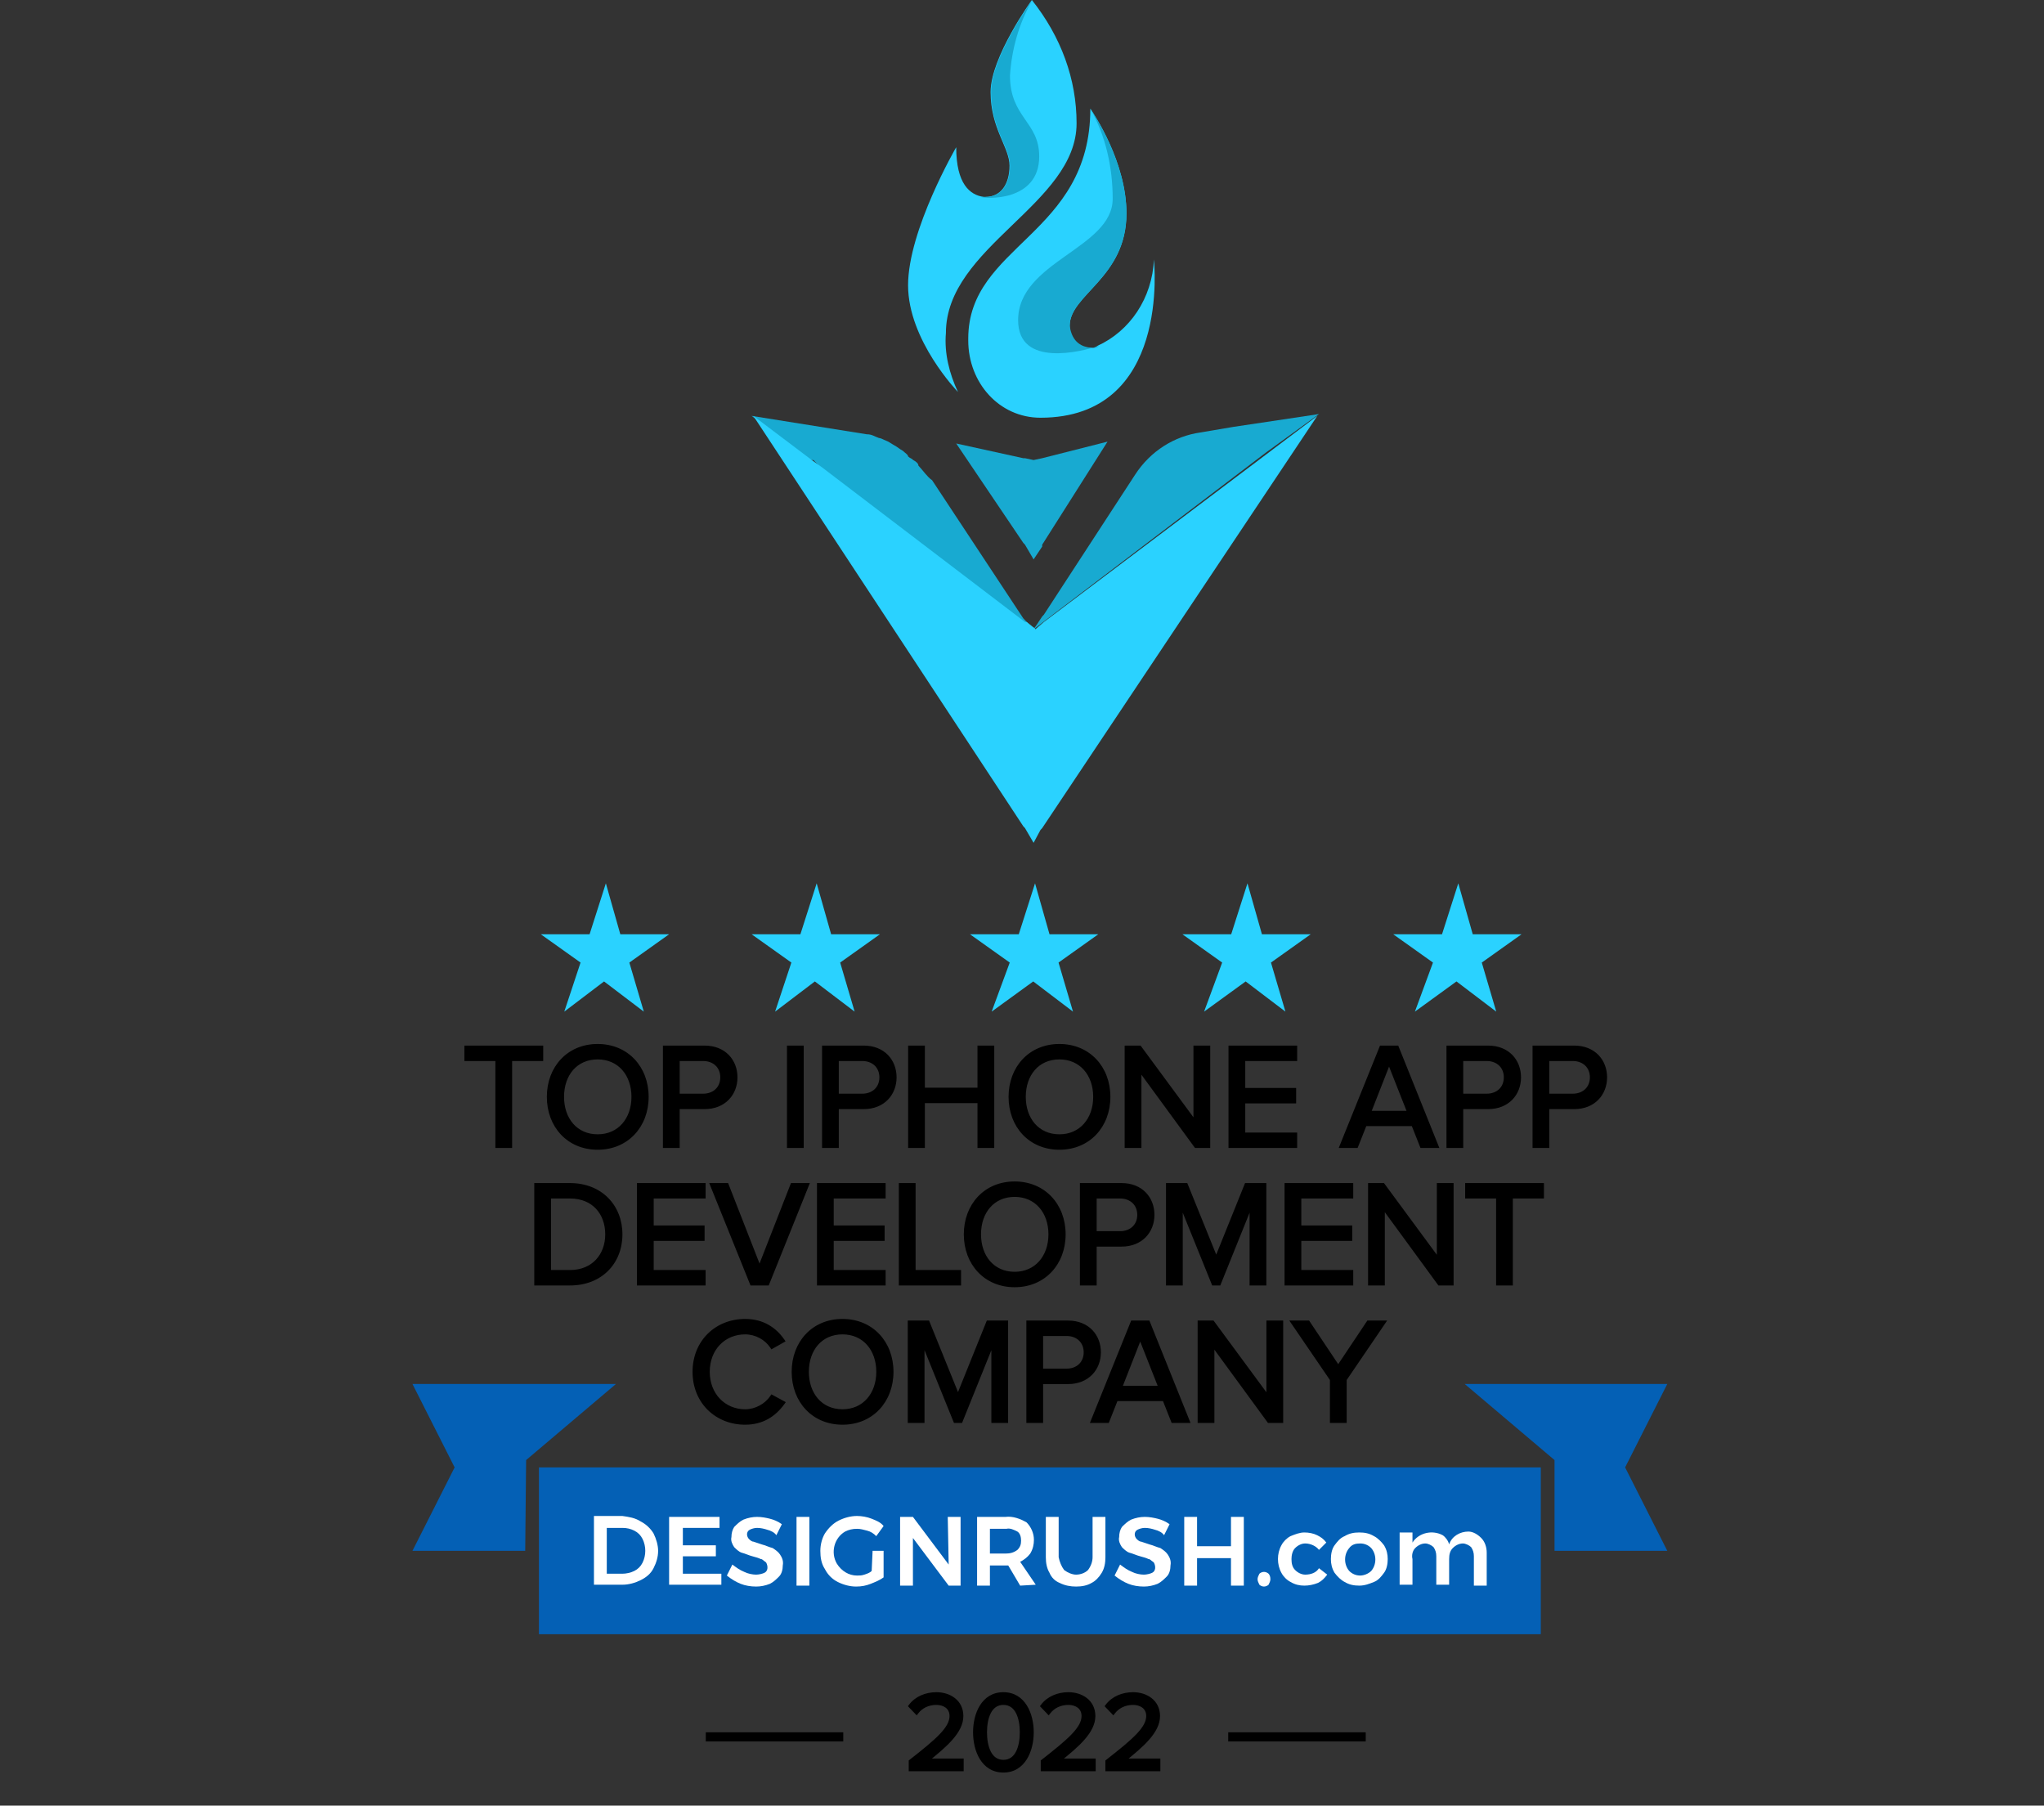 <svg width="223" height="197" viewBox="0 0 223 197" fill="none" xmlns="http://www.w3.org/2000/svg">
<rect x="0" y="0" width="223" height="197" fill="#333333" stroke="none"/>
<path d="M55.622 125V115.512H59.014V114.328H50.918V115.512H54.294V125H55.622ZM65.206 125.192C68.358 125.192 70.518 122.824 70.518 119.672C70.518 116.52 68.358 114.152 65.206 114.152C62.054 114.152 59.91 116.52 59.91 119.672C59.91 122.824 62.054 125.192 65.206 125.192ZM65.206 124.008C62.806 124.008 61.286 122.152 61.286 119.672C61.286 117.176 62.806 115.336 65.206 115.336C67.59 115.336 69.142 117.176 69.142 119.672C69.142 122.152 67.59 124.008 65.206 124.008ZM73.904 125V120.76H76.864C78.992 120.76 80.208 119.288 80.208 117.544C80.208 115.8 79.008 114.328 76.864 114.328H72.576V125H73.904ZM76.704 119.576H73.904V115.512H76.704C77.968 115.512 78.832 116.344 78.832 117.544C78.832 118.744 77.968 119.576 76.704 119.576ZM87.435 125V114.328H86.107V125H87.435ZM91.263 125V120.76H94.224C96.352 120.76 97.567 119.288 97.567 117.544C97.567 115.8 96.368 114.328 94.224 114.328H89.936V125H91.263ZM94.064 119.576H91.263V115.512H94.064C95.328 115.512 96.192 116.344 96.192 117.544C96.192 118.744 95.328 119.576 94.064 119.576ZM108.222 125V114.328H106.894V118.92H100.654V114.328H99.326V125H100.654V120.104H106.894V125H108.222ZM115.581 125.192C118.733 125.192 120.893 122.824 120.893 119.672C120.893 116.52 118.733 114.152 115.581 114.152C112.429 114.152 110.285 116.52 110.285 119.672C110.285 122.824 112.429 125.192 115.581 125.192ZM115.581 124.008C113.181 124.008 111.661 122.152 111.661 119.672C111.661 117.176 113.181 115.336 115.581 115.336C117.965 115.336 119.517 117.176 119.517 119.672C119.517 122.152 117.965 124.008 115.581 124.008ZM131.783 125V114.328H130.455V122.664L124.311 114.328H122.951V125H124.279V116.488L130.503 125H131.783ZM141.271 125V123.816H135.607V120.136H141.159V118.952H135.607V115.512H141.271V114.328H134.279V125H141.271ZM156.665 125L152.377 114.328H150.729L146.425 125H147.945L148.889 122.616H154.201L155.145 125H156.665ZM153.817 121.448H149.289L151.545 115.688L153.817 121.448ZM159.389 125V120.76H162.349C164.477 120.76 165.693 119.288 165.693 117.544C165.693 115.8 164.493 114.328 162.349 114.328H158.061V125H159.389ZM162.189 119.576H159.389V115.512H162.189C163.453 115.512 164.317 116.344 164.317 117.544C164.317 118.744 163.453 119.576 162.189 119.576ZM168.779 125V120.76H171.739C173.867 120.76 175.083 119.288 175.083 117.544C175.083 115.8 173.883 114.328 171.739 114.328H167.451V125H168.779ZM171.579 119.576H168.779V115.512H171.579C172.843 115.512 173.707 116.344 173.707 117.544C173.707 118.744 172.843 119.576 171.579 119.576ZM62.185 140C65.513 140 67.657 137.712 67.657 134.672C67.657 131.648 65.513 129.328 62.185 129.328H58.537V140H62.185ZM62.185 138.816H59.865V130.512H62.185C64.825 130.512 66.281 132.368 66.281 134.672C66.281 136.96 64.777 138.816 62.185 138.816ZM76.732 140V138.816H71.068V135.136H76.62V133.952H71.068V130.512H76.732V129.328H69.74V140H76.732ZM83.698 140L87.986 129.328H86.466L82.866 138.544L79.266 129.328H77.746L82.05 140H83.698ZM96.373 140V138.816H90.709V135.136H96.261V133.952H90.709V130.512H96.373V129.328H89.381V140H96.373ZM104.602 140V138.816H99.642V129.328H98.314V140H104.602ZM110.698 140.192C113.85 140.192 116.01 137.824 116.01 134.672C116.01 131.52 113.85 129.152 110.698 129.152C107.546 129.152 105.402 131.52 105.402 134.672C105.402 137.824 107.546 140.192 110.698 140.192ZM110.698 139.008C108.298 139.008 106.778 137.152 106.778 134.672C106.778 132.176 108.298 130.336 110.698 130.336C113.082 130.336 114.634 132.176 114.634 134.672C114.634 137.152 113.082 139.008 110.698 139.008ZM119.396 140V135.76H122.356C124.484 135.76 125.7 134.288 125.7 132.544C125.7 130.8 124.5 129.328 122.356 129.328H118.068V140H119.396ZM122.196 134.576H119.396V130.512H122.196C123.46 130.512 124.324 131.344 124.324 132.544C124.324 133.744 123.46 134.576 122.196 134.576ZM137.907 140V129.328H136.003L132.691 137.552L129.363 129.328H127.459V140H128.787V131.024L132.419 140H132.963L136.579 131.024V140H137.907ZM147.388 140V138.816H141.724V135.136H147.276V133.952H141.724V130.512H147.388V129.328H140.396V140H147.388ZM158.338 140V129.328H157.01V137.664L150.866 129.328H149.506V140H150.834V131.488L157.058 140H158.338ZM164.802 140V130.512H168.194V129.328H160.098V130.512H163.474V140H164.802ZM81.296 155.192C83.184 155.192 84.464 154.296 85.36 153.064L84.24 152.456C83.632 153.352 82.512 154.008 81.296 154.008C78.96 154.008 77.184 152.2 77.184 149.672C77.184 147.112 78.96 145.336 81.296 145.336C82.512 145.336 83.632 145.976 84.24 146.888L85.344 146.264C84.496 145.048 83.184 144.152 81.296 144.152C78.224 144.152 75.808 146.392 75.808 149.672C75.808 152.952 78.224 155.192 81.296 155.192ZM91.917 155.192C95.069 155.192 97.229 152.824 97.229 149.672C97.229 146.52 95.069 144.152 91.917 144.152C88.765 144.152 86.621 146.52 86.621 149.672C86.621 152.824 88.765 155.192 91.917 155.192ZM91.917 154.008C89.517 154.008 87.997 152.152 87.997 149.672C87.997 147.176 89.517 145.336 91.917 145.336C94.301 145.336 95.853 147.176 95.853 149.672C95.853 152.152 94.301 154.008 91.917 154.008ZM109.735 155V144.328H107.831L104.519 152.552L101.191 144.328H99.287V155H100.615V146.024L104.247 155H104.791L108.407 146.024V155H109.735ZM113.553 155V150.76H116.513C118.641 150.76 119.857 149.288 119.857 147.544C119.857 145.8 118.657 144.328 116.513 144.328H112.225V155H113.553ZM116.353 149.576H113.553V145.512H116.353C117.617 145.512 118.481 146.344 118.481 147.544C118.481 148.744 117.617 149.576 116.353 149.576ZM129.517 155L125.229 144.328H123.581L119.277 155H120.797L121.741 152.616H127.053L127.997 155H129.517ZM126.669 151.448H122.141L124.397 145.688L126.669 151.448ZM139.744 155V144.328H138.416V152.664L132.272 144.328H130.912V155H132.24V146.488L138.464 155H139.744ZM146.672 155V150.488L150.864 144.328H149.312L146 149.288L142.688 144.328H141.136L145.344 150.488V155H146.672Z" fill="black"/>
<path d="M55.622 125V125.25H55.872V125H55.622ZM55.622 115.512V115.262H55.372V115.512H55.622ZM59.014 115.512V115.762H59.264V115.512H59.014ZM59.014 114.328H59.264V114.078H59.014V114.328ZM50.918 114.328V114.078H50.668V114.328H50.918ZM50.918 115.512H50.668V115.762H50.918V115.512ZM54.294 115.512H54.544V115.262H54.294V115.512ZM54.294 125H54.044V125.25H54.294V125ZM55.872 125V115.512H55.372V125H55.872ZM55.622 115.762H59.014V115.262H55.622V115.762ZM59.264 115.512V114.328H58.764V115.512H59.264ZM59.014 114.078H50.918V114.578H59.014V114.078ZM50.668 114.328V115.512H51.168V114.328H50.668ZM50.918 115.762H54.294V115.262H50.918V115.762ZM54.044 115.512V125H54.544V115.512H54.044ZM54.294 125.25H55.622V124.75H54.294V125.25ZM65.206 125.442C68.508 125.442 70.768 122.949 70.768 119.672H70.268C70.268 122.699 68.207 124.942 65.206 124.942V125.442ZM70.768 119.672C70.768 116.395 68.508 113.902 65.206 113.902V114.402C68.207 114.402 70.268 116.645 70.268 119.672H70.768ZM65.206 113.902C61.902 113.902 59.66 116.396 59.66 119.672H60.16C60.16 116.644 62.205 114.402 65.206 114.402V113.902ZM59.66 119.672C59.66 122.948 61.902 125.442 65.206 125.442V124.942C62.205 124.942 60.16 122.7 60.16 119.672H59.66ZM65.206 123.758C64.075 123.758 63.164 123.323 62.534 122.605C61.9 121.884 61.536 120.862 61.536 119.672H61.036C61.036 120.962 61.431 122.108 62.158 122.935C62.887 123.765 63.937 124.258 65.206 124.258V123.758ZM61.536 119.672C61.536 118.474 61.9 117.452 62.533 116.733C63.164 116.018 64.074 115.586 65.206 115.586V115.086C63.937 115.086 62.888 115.574 62.158 116.403C61.431 117.228 61.036 118.374 61.036 119.672H61.536ZM65.206 115.586C66.329 115.586 67.244 116.018 67.881 116.734C68.52 117.453 68.892 118.475 68.892 119.672H69.392C69.392 118.373 68.987 117.227 68.255 116.402C67.519 115.574 66.466 115.086 65.206 115.086V115.586ZM68.892 119.672C68.892 120.861 68.52 121.883 67.881 122.604C67.244 123.323 66.329 123.758 65.206 123.758V124.258C66.467 124.258 67.52 123.765 68.255 122.936C68.987 122.109 69.392 120.963 69.392 119.672H68.892ZM73.904 125V125.25H74.154V125H73.904ZM73.904 120.76V120.51H73.654V120.76H73.904ZM72.576 114.328V114.078H72.326V114.328H72.576ZM72.576 125H72.326V125.25H72.576V125ZM73.904 119.576H73.654V119.826H73.904V119.576ZM73.904 115.512V115.262H73.654V115.512H73.904ZM74.154 125V120.76H73.654V125H74.154ZM73.904 121.01H76.864V120.51H73.904V121.01ZM76.864 121.01C77.989 121.01 78.891 120.62 79.513 119.98C80.133 119.343 80.458 118.474 80.458 117.544H79.958C79.958 118.358 79.675 119.097 79.155 119.632C78.637 120.164 77.868 120.51 76.864 120.51V121.01ZM80.458 117.544C80.458 116.615 80.138 115.746 79.52 115.108C78.9 114.468 77.996 114.078 76.864 114.078V114.578C77.876 114.578 78.645 114.924 79.161 115.456C79.678 115.99 79.958 116.729 79.958 117.544H80.458ZM76.864 114.078H72.576V114.578H76.864V114.078ZM72.326 114.328V125H72.826V114.328H72.326ZM72.576 125.25H73.904V124.75H72.576V125.25ZM76.704 119.326H73.904V119.826H76.704V119.326ZM74.154 119.576V115.512H73.654V119.576H74.154ZM73.904 115.762H76.704V115.262H73.904V115.762ZM76.704 115.762C77.281 115.762 77.748 115.951 78.069 116.259C78.39 116.566 78.582 117.006 78.582 117.544H79.082C79.082 116.882 78.842 116.306 78.415 115.897C77.988 115.489 77.392 115.262 76.704 115.262V115.762ZM78.582 117.544C78.582 118.082 78.39 118.522 78.069 118.829C77.748 119.137 77.281 119.326 76.704 119.326V119.826C77.392 119.826 77.988 119.599 78.415 119.191C78.842 118.782 79.082 118.206 79.082 117.544H78.582ZM87.435 125V125.25H87.685V125H87.435ZM87.435 114.328H87.685V114.078H87.435V114.328ZM86.107 114.328V114.078H85.857V114.328H86.107ZM86.107 125H85.857V125.25H86.107V125ZM87.685 125V114.328H87.185V125H87.685ZM87.435 114.078H86.107V114.578H87.435V114.078ZM85.857 114.328V125H86.357V114.328H85.857ZM86.107 125.25H87.435V124.75H86.107V125.25ZM91.263 125V125.25H91.513V125H91.263ZM91.263 120.76V120.51H91.013V120.76H91.263ZM89.936 114.328V114.078H89.686V114.328H89.936ZM89.936 125H89.686V125.25H89.936V125ZM91.263 119.576H91.013V119.826H91.263V119.576ZM91.263 115.512V115.262H91.013V115.512H91.263ZM91.513 125V120.76H91.013V125H91.513ZM91.263 121.01H94.224V120.51H91.263V121.01ZM94.224 121.01C95.348 121.01 96.251 120.62 96.873 119.98C97.493 119.343 97.817 118.474 97.817 117.544H97.317C97.317 118.358 97.034 119.097 96.514 119.632C95.996 120.164 95.227 120.51 94.224 120.51V121.01ZM97.817 117.544C97.817 116.615 97.497 115.746 96.879 115.108C96.259 114.468 95.356 114.078 94.224 114.078V114.578C95.236 114.578 96.004 114.924 96.52 115.456C97.038 115.99 97.317 116.729 97.317 117.544H97.817ZM94.224 114.078H89.936V114.578H94.224V114.078ZM89.686 114.328V125H90.186V114.328H89.686ZM89.936 125.25H91.263V124.75H89.936V125.25ZM94.064 119.326H91.263V119.826H94.064V119.326ZM91.513 119.576V115.512H91.013V119.576H91.513ZM91.263 115.762H94.064V115.262H91.263V115.762ZM94.064 115.762C94.64 115.762 95.107 115.951 95.429 116.259C95.749 116.566 95.942 117.006 95.942 117.544H96.442C96.442 116.882 96.202 116.306 95.774 115.897C95.348 115.489 94.751 115.262 94.064 115.262V115.762ZM95.942 117.544C95.942 118.082 95.749 118.522 95.429 118.829C95.107 119.137 94.64 119.326 94.064 119.326V119.826C94.751 119.826 95.348 119.599 95.774 119.191C96.202 118.782 96.442 118.206 96.442 117.544H95.942ZM108.222 125V125.25H108.472V125H108.222ZM108.222 114.328H108.472V114.078H108.222V114.328ZM106.894 114.328V114.078H106.644V114.328H106.894ZM106.894 118.92V119.17H107.144V118.92H106.894ZM100.654 118.92H100.404V119.17H100.654V118.92ZM100.654 114.328H100.904V114.078H100.654V114.328ZM99.326 114.328V114.078H99.076V114.328H99.326ZM99.326 125H99.076V125.25H99.326V125ZM100.654 125V125.25H100.904V125H100.654ZM100.654 120.104V119.854H100.404V120.104H100.654ZM106.894 120.104H107.144V119.854H106.894V120.104ZM106.894 125H106.644V125.25H106.894V125ZM108.472 125V114.328H107.972V125H108.472ZM108.222 114.078H106.894V114.578H108.222V114.078ZM106.644 114.328V118.92H107.144V114.328H106.644ZM106.894 118.67H100.654V119.17H106.894V118.67ZM100.904 118.92V114.328H100.404V118.92H100.904ZM100.654 114.078H99.326V114.578H100.654V114.078ZM99.076 114.328V125H99.576V114.328H99.076ZM99.326 125.25H100.654V124.75H99.326V125.25ZM100.904 125V120.104H100.404V125H100.904ZM100.654 120.354H106.894V119.854H100.654V120.354ZM106.644 120.104V125H107.144V120.104H106.644ZM106.894 125.25H108.222V124.75H106.894V125.25ZM115.581 125.442C118.883 125.442 121.143 122.949 121.143 119.672H120.643C120.643 122.699 118.582 124.942 115.581 124.942V125.442ZM121.143 119.672C121.143 116.395 118.883 113.902 115.581 113.902V114.402C118.582 114.402 120.643 116.645 120.643 119.672H121.143ZM115.581 113.902C112.277 113.902 110.035 116.396 110.035 119.672H110.535C110.535 116.644 112.58 114.402 115.581 114.402V113.902ZM110.035 119.672C110.035 122.948 112.277 125.442 115.581 125.442V124.942C112.58 124.942 110.535 122.7 110.535 119.672H110.035ZM115.581 123.758C114.45 123.758 113.539 123.323 112.909 122.605C112.275 121.884 111.911 120.862 111.911 119.672H111.411C111.411 120.962 111.806 122.108 112.533 122.935C113.262 123.765 114.312 124.258 115.581 124.258V123.758ZM111.911 119.672C111.911 118.474 112.275 117.452 112.908 116.733C113.539 116.018 114.449 115.586 115.581 115.586V115.086C114.312 115.086 113.263 115.574 112.533 116.403C111.806 117.228 111.411 118.374 111.411 119.672H111.911ZM115.581 115.586C116.704 115.586 117.619 116.018 118.256 116.734C118.895 117.453 119.267 118.475 119.267 119.672H119.767C119.767 118.373 119.363 117.227 118.63 116.402C117.894 115.574 116.841 115.086 115.581 115.086V115.586ZM119.267 119.672C119.267 120.861 118.895 121.883 118.256 122.604C117.619 123.323 116.703 123.758 115.581 123.758V124.258C116.842 124.258 117.895 123.765 118.63 122.936C119.362 122.109 119.767 120.963 119.767 119.672H119.267ZM131.783 125V125.25H132.033V125H131.783ZM131.783 114.328H132.033V114.078H131.783V114.328ZM130.455 114.328V114.078H130.205V114.328H130.455ZM130.455 122.664L130.254 122.812L130.705 123.425V122.664H130.455ZM124.311 114.328L124.512 114.18L124.437 114.078H124.311V114.328ZM122.951 114.328V114.078H122.701V114.328H122.951ZM122.951 125H122.701V125.25H122.951V125ZM124.279 125V125.25H124.529V125H124.279ZM124.279 116.488L124.481 116.34L124.029 115.723V116.488H124.279ZM130.503 125L130.301 125.148L130.376 125.25H130.503V125ZM132.033 125V114.328H131.533V125H132.033ZM131.783 114.078H130.455V114.578H131.783V114.078ZM130.205 114.328V122.664H130.705V114.328H130.205ZM130.656 122.516L124.512 114.18L124.11 114.476L130.254 122.812L130.656 122.516ZM124.311 114.078H122.951V114.578H124.311V114.078ZM122.701 114.328V125H123.201V114.328H122.701ZM122.951 125.25H124.279V124.75H122.951V125.25ZM124.529 125V116.488H124.029V125H124.529ZM124.077 116.636L130.301 125.148L130.705 124.852L124.481 116.34L124.077 116.636ZM130.503 125.25H131.783V124.75H130.503V125.25ZM141.271 125V125.25H141.521V125H141.271ZM141.271 123.816H141.521V123.566H141.271V123.816ZM135.607 123.816H135.357V124.066H135.607V123.816ZM135.607 120.136V119.886H135.357V120.136H135.607ZM141.159 120.136V120.386H141.409V120.136H141.159ZM141.159 118.952H141.409V118.702H141.159V118.952ZM135.607 118.952H135.357V119.202H135.607V118.952ZM135.607 115.512V115.262H135.357V115.512H135.607ZM141.271 115.512V115.762H141.521V115.512H141.271ZM141.271 114.328H141.521V114.078H141.271V114.328ZM134.279 114.328V114.078H134.029V114.328H134.279ZM134.279 125H134.029V125.25H134.279V125ZM141.521 125V123.816H141.021V125H141.521ZM141.271 123.566H135.607V124.066H141.271V123.566ZM135.857 123.816V120.136H135.357V123.816H135.857ZM135.607 120.386H141.159V119.886H135.607V120.386ZM141.409 120.136V118.952H140.909V120.136H141.409ZM141.159 118.702H135.607V119.202H141.159V118.702ZM135.857 118.952V115.512H135.357V118.952H135.857ZM135.607 115.762H141.271V115.262H135.607V115.762ZM141.521 115.512V114.328H141.021V115.512H141.521ZM141.271 114.078H134.279V114.578H141.271V114.078ZM134.029 114.328V125H134.529V114.328H134.029ZM134.279 125.25H141.271V124.75H134.279V125.25ZM156.665 125V125.25H157.035L156.897 124.907L156.665 125ZM152.377 114.328L152.609 114.235L152.546 114.078H152.377V114.328ZM150.729 114.328V114.078H150.561L150.497 114.234L150.729 114.328ZM146.425 125L146.193 124.906L146.055 125.25H146.425V125ZM147.945 125V125.25H148.115L148.178 125.092L147.945 125ZM148.889 122.616V122.366H148.719L148.657 122.524L148.889 122.616ZM154.201 122.616L154.434 122.524L154.371 122.366H154.201V122.616ZM155.145 125L154.913 125.092L154.975 125.25H155.145V125ZM153.817 121.448V121.698H154.185L154.05 121.356L153.817 121.448ZM149.289 121.448L149.056 121.357L148.923 121.698H149.289V121.448ZM151.545 115.688L151.778 115.596L151.544 115.005L151.312 115.597L151.545 115.688ZM156.897 124.907L152.609 114.235L152.145 114.421L156.433 125.093L156.897 124.907ZM152.377 114.078H150.729V114.578H152.377V114.078ZM150.497 114.234L146.193 124.906L146.657 125.094L150.961 114.422L150.497 114.234ZM146.425 125.25H147.945V124.75H146.425V125.25ZM148.178 125.092L149.122 122.708L148.657 122.524L147.713 124.908L148.178 125.092ZM148.889 122.866H154.201V122.366H148.889V122.866ZM153.969 122.708L154.913 125.092L155.378 124.908L154.434 122.524L153.969 122.708ZM155.145 125.25H156.665V124.75H155.145V125.25ZM153.817 121.198H149.289V121.698H153.817V121.198ZM149.522 121.539L151.778 115.779L151.312 115.597L149.056 121.357L149.522 121.539ZM151.313 115.78L153.585 121.54L154.05 121.356L151.778 115.596L151.313 115.78ZM159.389 125V125.25H159.639V125H159.389ZM159.389 120.76V120.51H159.139V120.76H159.389ZM158.061 114.328V114.078H157.811V114.328H158.061ZM158.061 125H157.811V125.25H158.061V125ZM159.389 119.576H159.139V119.826H159.389V119.576ZM159.389 115.512V115.262H159.139V115.512H159.389ZM159.639 125V120.76H159.139V125H159.639ZM159.389 121.01H162.349V120.51H159.389V121.01ZM162.349 121.01C163.473 121.01 164.376 120.62 164.998 119.98C165.618 119.343 165.943 118.474 165.943 117.544H165.443C165.443 118.358 165.159 119.097 164.639 119.632C164.121 120.164 163.352 120.51 162.349 120.51V121.01ZM165.943 117.544C165.943 116.615 165.622 115.746 165.004 115.108C164.384 114.468 163.48 114.078 162.349 114.078V114.578C163.361 114.578 164.129 114.924 164.645 115.456C165.163 115.99 165.443 116.729 165.443 117.544H165.943ZM162.349 114.078H158.061V114.578H162.349V114.078ZM157.811 114.328V125H158.311V114.328H157.811ZM158.061 125.25H159.389V124.75H158.061V125.25ZM162.189 119.326H159.389V119.826H162.189V119.326ZM159.639 119.576V115.512H159.139V119.576H159.639ZM159.389 115.762H162.189V115.262H159.389V115.762ZM162.189 115.762C162.765 115.762 163.232 115.951 163.554 116.259C163.874 116.566 164.067 117.006 164.067 117.544H164.567C164.567 116.882 164.327 116.306 163.899 115.897C163.473 115.489 162.876 115.262 162.189 115.262V115.762ZM164.067 117.544C164.067 118.082 163.874 118.522 163.554 118.829C163.232 119.137 162.765 119.326 162.189 119.326V119.826C162.876 119.826 163.473 119.599 163.899 119.191C164.327 118.782 164.567 118.206 164.567 117.544H164.067ZM168.779 125V125.25H169.029V125H168.779ZM168.779 120.76V120.51H168.529V120.76H168.779ZM167.451 114.328V114.078H167.201V114.328H167.451ZM167.451 125H167.201V125.25H167.451V125ZM168.779 119.576H168.529V119.826H168.779V119.576ZM168.779 115.512V115.262H168.529V115.512H168.779ZM169.029 125V120.76H168.529V125H169.029ZM168.779 121.01H171.739V120.51H168.779V121.01ZM171.739 121.01C172.864 121.01 173.767 120.62 174.388 119.98C175.008 119.343 175.333 118.474 175.333 117.544H174.833C174.833 118.358 174.55 119.097 174.03 119.632C173.512 120.164 172.743 120.51 171.739 120.51V121.01ZM175.333 117.544C175.333 116.615 175.013 115.746 174.395 115.108C173.774 114.468 172.871 114.078 171.739 114.078V114.578C172.751 114.578 173.52 114.924 174.036 115.456C174.553 115.99 174.833 116.729 174.833 117.544H175.333ZM171.739 114.078H167.451V114.578H171.739V114.078ZM167.201 114.328V125H167.701V114.328H167.201ZM167.451 125.25H168.779V124.75H167.451V125.25ZM171.579 119.326H168.779V119.826H171.579V119.326ZM169.029 119.576V115.512H168.529V119.576H169.029ZM168.779 115.762H171.579V115.262H168.779V115.762ZM171.579 115.762C172.156 115.762 172.623 115.951 172.944 116.259C173.265 116.566 173.457 117.006 173.457 117.544H173.957C173.957 116.882 173.717 116.306 173.29 115.897C172.863 115.489 172.267 115.262 171.579 115.262V115.762ZM173.457 117.544C173.457 118.082 173.265 118.522 172.944 118.829C172.623 119.137 172.156 119.326 171.579 119.326V119.826C172.267 119.826 172.863 119.599 173.29 119.191C173.717 118.782 173.957 118.206 173.957 117.544H173.457ZM58.537 129.328V129.078H58.287V129.328H58.537ZM58.537 140H58.287V140.25H58.537V140ZM59.865 138.816H59.615V139.066H59.865V138.816ZM59.865 130.512V130.262H59.615V130.512H59.865ZM62.185 140.25C63.908 140.25 65.342 139.657 66.346 138.653C67.349 137.65 67.907 136.252 67.907 134.672H67.407C67.407 136.132 66.893 137.398 65.992 138.299C65.092 139.199 63.79 139.75 62.185 139.75V140.25ZM67.907 134.672C67.907 133.1 67.349 131.699 66.346 130.69C65.343 129.68 63.909 129.078 62.185 129.078V129.578C63.789 129.578 65.091 130.136 65.992 131.042C66.893 131.949 67.407 133.22 67.407 134.672H67.907ZM62.185 129.078H58.537V129.578H62.185V129.078ZM58.287 129.328V140H58.787V129.328H58.287ZM58.537 140.25H62.185V139.75H58.537V140.25ZM62.185 138.566H59.865V139.066H62.185V138.566ZM60.115 138.816V130.512H59.615V138.816H60.115ZM59.865 130.762H62.185V130.262H59.865V130.762ZM62.185 130.762C63.443 130.762 64.398 131.202 65.039 131.898C65.684 132.596 66.031 133.572 66.031 134.672H66.531C66.531 133.468 66.15 132.364 65.407 131.558C64.66 130.75 63.567 130.262 62.185 130.262V130.762ZM66.031 134.672C66.031 135.762 65.673 136.734 65.022 137.431C64.374 138.126 63.418 138.566 62.185 138.566V139.066C63.544 139.066 64.636 138.578 65.388 137.773C66.137 136.97 66.531 135.87 66.531 134.672H66.031ZM76.732 140V140.25H76.982V140H76.732ZM76.732 138.816H76.982V138.566H76.732V138.816ZM71.068 138.816H70.818V139.066H71.068V138.816ZM71.068 135.136V134.886H70.818V135.136H71.068ZM76.62 135.136V135.386H76.87V135.136H76.62ZM76.62 133.952H76.87V133.702H76.62V133.952ZM71.068 133.952H70.818V134.202H71.068V133.952ZM71.068 130.512V130.262H70.818V130.512H71.068ZM76.732 130.512V130.762H76.982V130.512H76.732ZM76.732 129.328H76.982V129.078H76.732V129.328ZM69.74 129.328V129.078H69.49V129.328H69.74ZM69.74 140H69.49V140.25H69.74V140ZM76.982 140V138.816H76.482V140H76.982ZM76.732 138.566H71.068V139.066H76.732V138.566ZM71.318 138.816V135.136H70.818V138.816H71.318ZM71.068 135.386H76.62V134.886H71.068V135.386ZM76.87 135.136V133.952H76.37V135.136H76.87ZM76.62 133.702H71.068V134.202H76.62V133.702ZM71.318 133.952V130.512H70.818V133.952H71.318ZM71.068 130.762H76.732V130.262H71.068V130.762ZM76.982 130.512V129.328H76.482V130.512H76.982ZM76.732 129.078H69.74V129.578H76.732V129.078ZM69.49 129.328V140H69.99V129.328H69.49ZM69.74 140.25H76.732V139.75H69.74V140.25ZM83.698 140V140.25H83.867L83.93 140.093L83.698 140ZM87.986 129.328L88.218 129.421L88.355 129.078H87.986V129.328ZM86.466 129.328V129.078H86.295L86.233 129.237L86.466 129.328ZM82.866 138.544L82.633 138.635L82.866 139.231L83.098 138.635L82.866 138.544ZM79.266 129.328L79.498 129.237L79.436 129.078H79.266V129.328ZM77.746 129.328V129.078H77.375L77.514 129.422L77.746 129.328ZM82.05 140L81.818 140.094L81.881 140.25H82.05V140ZM83.93 140.093L88.218 129.421L87.754 129.235L83.466 139.907L83.93 140.093ZM87.986 129.078H86.466V129.578H87.986V129.078ZM86.233 129.237L82.633 138.453L83.098 138.635L86.698 129.419L86.233 129.237ZM83.098 138.453L79.498 129.237L79.033 129.419L82.633 138.635L83.098 138.453ZM79.266 129.078H77.746V129.578H79.266V129.078ZM77.514 129.422L81.818 140.094L82.281 139.906L77.977 129.234L77.514 129.422ZM82.05 140.25H83.698V139.75H82.05V140.25ZM96.373 140V140.25H96.623V140H96.373ZM96.373 138.816H96.623V138.566H96.373V138.816ZM90.709 138.816H90.459V139.066H90.709V138.816ZM90.709 135.136V134.886H90.459V135.136H90.709ZM96.261 135.136V135.386H96.511V135.136H96.261ZM96.261 133.952H96.511V133.702H96.261V133.952ZM90.709 133.952H90.459V134.202H90.709V133.952ZM90.709 130.512V130.262H90.459V130.512H90.709ZM96.373 130.512V130.762H96.623V130.512H96.373ZM96.373 129.328H96.623V129.078H96.373V129.328ZM89.381 129.328V129.078H89.131V129.328H89.381ZM89.381 140H89.131V140.25H89.381V140ZM96.623 140V138.816H96.123V140H96.623ZM96.373 138.566H90.709V139.066H96.373V138.566ZM90.959 138.816V135.136H90.459V138.816H90.959ZM90.709 135.386H96.261V134.886H90.709V135.386ZM96.511 135.136V133.952H96.011V135.136H96.511ZM96.261 133.702H90.709V134.202H96.261V133.702ZM90.959 133.952V130.512H90.459V133.952H90.959ZM90.709 130.762H96.373V130.262H90.709V130.762ZM96.623 130.512V129.328H96.123V130.512H96.623ZM96.373 129.078H89.381V129.578H96.373V129.078ZM89.131 129.328V140H89.631V129.328H89.131ZM89.381 140.25H96.373V139.75H89.381V140.25ZM104.602 140V140.25H104.852V140H104.602ZM104.602 138.816H104.852V138.566H104.602V138.816ZM99.642 138.816H99.392V139.066H99.642V138.816ZM99.642 129.328H99.892V129.078H99.642V129.328ZM98.314 129.328V129.078H98.064V129.328H98.314ZM98.314 140H98.064V140.25H98.314V140ZM104.852 140V138.816H104.352V140H104.852ZM104.602 138.566H99.642V139.066H104.602V138.566ZM99.892 138.816V129.328H99.392V138.816H99.892ZM99.642 129.078H98.314V129.578H99.642V129.078ZM98.064 129.328V140H98.564V129.328H98.064ZM98.314 140.25H104.602V139.75H98.314V140.25ZM110.698 140.442C114.001 140.442 116.26 137.949 116.26 134.672H115.76C115.76 137.699 113.699 139.942 110.698 139.942V140.442ZM116.26 134.672C116.26 131.395 114.001 128.902 110.698 128.902V129.402C113.699 129.402 115.76 131.645 115.76 134.672H116.26ZM110.698 128.902C107.394 128.902 105.152 131.396 105.152 134.672H105.652C105.652 131.644 107.698 129.402 110.698 129.402V128.902ZM105.152 134.672C105.152 137.948 107.394 140.442 110.698 140.442V139.942C107.698 139.942 105.652 137.7 105.652 134.672H105.152ZM110.698 138.758C109.567 138.758 108.656 138.323 108.026 137.605C107.392 136.884 107.028 135.862 107.028 134.672H106.528C106.528 135.962 106.924 137.108 107.65 137.935C108.379 138.765 109.429 139.258 110.698 139.258V138.758ZM107.028 134.672C107.028 133.474 107.393 132.452 108.026 131.733C108.656 131.018 109.566 130.586 110.698 130.586V130.086C109.43 130.086 108.38 130.574 107.65 131.403C106.923 132.228 106.528 133.374 106.528 134.672H107.028ZM110.698 130.586C111.821 130.586 112.736 131.018 113.373 131.734C114.012 132.453 114.384 133.475 114.384 134.672H114.884C114.884 133.373 114.48 132.227 113.747 131.402C113.012 130.574 111.959 130.086 110.698 130.086V130.586ZM114.384 134.672C114.384 135.861 114.012 136.883 113.373 137.604C112.736 138.323 111.821 138.758 110.698 138.758V139.258C111.959 139.258 113.012 138.765 113.747 137.936C114.48 137.109 114.884 135.963 114.884 134.672H114.384ZM119.396 140V140.25H119.646V140H119.396ZM119.396 135.76V135.51H119.146V135.76H119.396ZM118.068 129.328V129.078H117.818V129.328H118.068ZM118.068 140H117.818V140.25H118.068V140ZM119.396 134.576H119.146V134.826H119.396V134.576ZM119.396 130.512V130.262H119.146V130.512H119.396ZM119.646 140V135.76H119.146V140H119.646ZM119.396 136.01H122.356V135.51H119.396V136.01ZM122.356 136.01C123.481 136.01 124.384 135.62 125.006 134.98C125.626 134.343 125.95 133.474 125.95 132.544H125.45C125.45 133.358 125.167 134.097 124.647 134.632C124.129 135.164 123.36 135.51 122.356 135.51V136.01ZM125.95 132.544C125.95 131.615 125.63 130.746 125.012 130.108C124.392 129.468 123.488 129.078 122.356 129.078V129.578C123.368 129.578 124.137 129.924 124.653 130.456C125.17 130.99 125.45 131.729 125.45 132.544H125.95ZM122.356 129.078H118.068V129.578H122.356V129.078ZM117.818 129.328V140H118.318V129.328H117.818ZM118.068 140.25H119.396V139.75H118.068V140.25ZM122.196 134.326H119.396V134.826H122.196V134.326ZM119.646 134.576V130.512H119.146V134.576H119.646ZM119.396 130.762H122.196V130.262H119.396V130.762ZM122.196 130.762C122.773 130.762 123.24 130.951 123.561 131.259C123.882 131.566 124.074 132.006 124.074 132.544H124.574C124.574 131.882 124.335 131.306 123.907 130.897C123.481 130.489 122.884 130.262 122.196 130.262V130.762ZM124.074 132.544C124.074 133.082 123.882 133.522 123.561 133.829C123.24 134.137 122.773 134.326 122.196 134.326V134.826C122.884 134.826 123.481 134.599 123.907 134.191C124.335 133.782 124.574 133.206 124.574 132.544H124.074ZM137.907 140V140.25H138.157V140H137.907ZM137.907 129.328H138.157V129.078H137.907V129.328ZM136.003 129.328V129.078H135.834L135.771 129.235L136.003 129.328ZM132.691 137.552L132.459 137.646L132.691 138.22L132.923 137.645L132.691 137.552ZM129.363 129.328L129.595 129.234L129.531 129.078H129.363V129.328ZM127.459 129.328V129.078H127.209V129.328H127.459ZM127.459 140H127.209V140.25H127.459V140ZM128.787 140V140.25H129.037V140H128.787ZM128.787 131.024L129.019 130.93L128.537 131.024H128.787ZM132.419 140L132.187 140.094L132.25 140.25H132.419V140ZM132.963 140V140.25H133.132L133.195 140.093L132.963 140ZM136.579 131.024H136.829L136.347 130.931L136.579 131.024ZM136.579 140H136.329V140.25H136.579V140ZM138.157 140V129.328H137.657V140H138.157ZM137.907 129.078H136.003V129.578H137.907V129.078ZM135.771 129.235L132.459 137.459L132.923 137.645L136.235 129.421L135.771 129.235ZM132.923 137.458L129.595 129.234L129.131 129.422L132.459 137.646L132.923 137.458ZM129.363 129.078H127.459V129.578H129.363V129.078ZM127.209 129.328V140H127.709V129.328H127.209ZM127.459 140.25H128.787V139.75H127.459V140.25ZM129.037 140V131.024H128.537V140H129.037ZM128.555 131.118L132.187 140.094L132.651 139.906L129.019 130.93L128.555 131.118ZM132.419 140.25H132.963V139.75H132.419V140.25ZM133.195 140.093L136.811 131.117L136.347 130.931L132.731 139.907L133.195 140.093ZM136.329 131.024V140H136.829V131.024H136.329ZM136.579 140.25H137.907V139.75H136.579V140.25ZM147.388 140V140.25H147.638V140H147.388ZM147.388 138.816H147.638V138.566H147.388V138.816ZM141.724 138.816H141.474V139.066H141.724V138.816ZM141.724 135.136V134.886H141.474V135.136H141.724ZM147.276 135.136V135.386H147.526V135.136H147.276ZM147.276 133.952H147.526V133.702H147.276V133.952ZM141.724 133.952H141.474V134.202H141.724V133.952ZM141.724 130.512V130.262H141.474V130.512H141.724ZM147.388 130.512V130.762H147.638V130.512H147.388ZM147.388 129.328H147.638V129.078H147.388V129.328ZM140.396 129.328V129.078H140.146V129.328H140.396ZM140.396 140H140.146V140.25H140.396V140ZM147.638 140V138.816H147.138V140H147.638ZM147.388 138.566H141.724V139.066H147.388V138.566ZM141.974 138.816V135.136H141.474V138.816H141.974ZM141.724 135.386H147.276V134.886H141.724V135.386ZM147.526 135.136V133.952H147.026V135.136H147.526ZM147.276 133.702H141.724V134.202H147.276V133.702ZM141.974 133.952V130.512H141.474V133.952H141.974ZM141.724 130.762H147.388V130.262H141.724V130.762ZM147.638 130.512V129.328H147.138V130.512H147.638ZM147.388 129.078H140.396V129.578H147.388V129.078ZM140.146 129.328V140H140.646V129.328H140.146ZM140.396 140.25H147.388V139.75H140.396V140.25ZM158.338 140V140.25H158.588V140H158.338ZM158.338 129.328H158.588V129.078H158.338V129.328ZM157.01 129.328V129.078H156.76V129.328H157.01ZM157.01 137.664L156.809 137.812L157.26 138.425V137.664H157.01ZM150.866 129.328L151.067 129.18L150.992 129.078H150.866V129.328ZM149.506 129.328V129.078H149.256V129.328H149.506ZM149.506 140H149.256V140.25H149.506V140ZM150.834 140V140.25H151.084V140H150.834ZM150.834 131.488L151.036 131.34L150.584 130.723V131.488H150.834ZM157.058 140L156.856 140.148L156.931 140.25H157.058V140ZM158.588 140V129.328H158.088V140H158.588ZM158.338 129.078H157.01V129.578H158.338V129.078ZM156.76 129.328V137.664H157.26V129.328H156.76ZM157.211 137.516L151.067 129.18L150.665 129.476L156.809 137.812L157.211 137.516ZM150.866 129.078H149.506V129.578H150.866V129.078ZM149.256 129.328V140H149.756V129.328H149.256ZM149.506 140.25H150.834V139.75H149.506V140.25ZM151.084 140V131.488H150.584V140H151.084ZM150.632 131.636L156.856 140.148L157.26 139.852L151.036 131.34L150.632 131.636ZM157.058 140.25H158.338V139.75H157.058V140.25ZM164.802 140V140.25H165.052V140H164.802ZM164.802 130.512V130.262H164.552V130.512H164.802ZM168.194 130.512V130.762H168.444V130.512H168.194ZM168.194 129.328H168.444V129.078H168.194V129.328ZM160.098 129.328V129.078H159.848V129.328H160.098ZM160.098 130.512H159.848V130.762H160.098V130.512ZM163.474 130.512H163.724V130.262H163.474V130.512ZM163.474 140H163.224V140.25H163.474V140ZM165.052 140V130.512H164.552V140H165.052ZM164.802 130.762H168.194V130.262H164.802V130.762ZM168.444 130.512V129.328H167.944V130.512H168.444ZM168.194 129.078H160.098V129.578H168.194V129.078ZM159.848 129.328V130.512H160.348V129.328H159.848ZM160.098 130.762H163.474V130.262H160.098V130.762ZM163.224 130.512V140H163.724V130.512H163.224ZM163.474 140.25H164.802V139.75H163.474V140.25ZM85.36 153.064L85.562 153.211L85.73 152.98L85.48 152.844L85.36 153.064ZM84.24 152.456L84.359 152.236L84.16 152.128L84.033 152.316L84.24 152.456ZM84.24 146.888L84.032 147.027L84.161 147.22L84.363 147.106L84.24 146.888ZM85.344 146.264L85.467 146.482L85.706 146.346L85.549 146.121L85.344 146.264ZM81.296 155.442C83.28 155.442 84.629 154.494 85.562 153.211L85.158 152.917C84.299 154.098 83.088 154.942 81.296 154.942V155.442ZM85.48 152.844L84.359 152.236L84.121 152.676L85.241 153.284L85.48 152.844ZM84.033 152.316C83.47 153.146 82.425 153.758 81.296 153.758V154.258C82.599 154.258 83.795 153.558 84.447 152.596L84.033 152.316ZM81.296 153.758C79.108 153.758 77.434 152.072 77.434 149.672H76.934C76.934 152.328 78.812 154.258 81.296 154.258V153.758ZM77.434 149.672C77.434 147.241 79.107 145.586 81.296 145.586V145.086C78.813 145.086 76.934 146.983 76.934 149.672H77.434ZM81.296 145.586C82.427 145.586 83.47 146.183 84.032 147.027L84.448 146.749C83.794 145.769 82.597 145.086 81.296 145.086V145.586ZM84.363 147.106L85.467 146.482L85.221 146.046L84.117 146.67L84.363 147.106ZM85.549 146.121C84.661 144.848 83.277 143.902 81.296 143.902V144.402C83.091 144.402 84.331 145.248 85.139 146.407L85.549 146.121ZM81.296 143.902C78.091 143.902 75.558 146.25 75.558 149.672H76.058C76.058 146.534 78.358 144.402 81.296 144.402V143.902ZM75.558 149.672C75.558 153.094 78.091 155.442 81.296 155.442V154.942C78.358 154.942 76.058 152.81 76.058 149.672H75.558ZM91.917 155.442C95.219 155.442 97.479 152.949 97.479 149.672H96.979C96.979 152.699 94.918 154.942 91.917 154.942V155.442ZM97.479 149.672C97.479 146.395 95.219 143.902 91.917 143.902V144.402C94.918 144.402 96.979 146.645 96.979 149.672H97.479ZM91.917 143.902C88.613 143.902 86.371 146.396 86.371 149.672H86.871C86.871 146.644 88.916 144.402 91.917 144.402V143.902ZM86.371 149.672C86.371 152.948 88.613 155.442 91.917 155.442V154.942C88.916 154.942 86.871 152.7 86.871 149.672H86.371ZM91.917 153.758C90.786 153.758 89.875 153.323 89.245 152.605C88.611 151.884 88.247 150.862 88.247 149.672H87.747C87.747 150.962 88.142 152.108 88.869 152.935C89.598 153.765 90.648 154.258 91.917 154.258V153.758ZM88.247 149.672C88.247 148.474 88.611 147.452 89.244 146.733C89.875 146.018 90.785 145.586 91.917 145.586V145.086C90.648 145.086 89.599 145.574 88.869 146.403C88.142 147.228 87.747 148.374 87.747 149.672H88.247ZM91.917 145.586C93.04 145.586 93.955 146.018 94.592 146.734C95.231 147.453 95.603 148.475 95.603 149.672H96.103C96.103 148.373 95.698 147.227 94.966 146.402C94.23 145.574 93.177 145.086 91.917 145.086V145.586ZM95.603 149.672C95.603 150.861 95.231 151.883 94.592 152.604C93.954 153.323 93.039 153.758 91.917 153.758V154.258C93.178 154.258 94.231 153.765 94.966 152.936C95.698 152.109 96.103 150.963 96.103 149.672H95.603ZM109.735 155V155.25H109.985V155H109.735ZM109.735 144.328H109.985V144.078H109.735V144.328ZM107.831 144.328V144.078H107.662L107.599 144.235L107.831 144.328ZM104.519 152.552L104.287 152.646L104.52 153.22L104.751 152.645L104.519 152.552ZM101.191 144.328L101.423 144.234L101.36 144.078H101.191V144.328ZM99.287 144.328V144.078H99.037V144.328H99.287ZM99.287 155H99.037V155.25H99.287V155ZM100.615 155V155.25H100.865V155H100.615ZM100.615 146.024L100.847 145.93L100.365 146.024H100.615ZM104.247 155L104.015 155.094L104.079 155.25H104.247V155ZM104.791 155V155.25H104.96L105.023 155.093L104.791 155ZM108.407 146.024H108.657L108.175 145.931L108.407 146.024ZM108.407 155H108.157V155.25H108.407V155ZM109.985 155V144.328H109.485V155H109.985ZM109.735 144.078H107.831V144.578H109.735V144.078ZM107.599 144.235L104.287 152.459L104.751 152.645L108.063 144.421L107.599 144.235ZM104.751 152.458L101.423 144.234L100.959 144.422L104.287 152.646L104.751 152.458ZM101.191 144.078H99.287V144.578H101.191V144.078ZM99.037 144.328V155H99.537V144.328H99.037ZM99.287 155.25H100.615V154.75H99.287V155.25ZM100.865 155V146.024H100.365V155H100.865ZM100.383 146.118L104.015 155.094L104.479 154.906L100.847 145.93L100.383 146.118ZM104.247 155.25H104.791V154.75H104.247V155.25ZM105.023 155.093L108.639 146.117L108.175 145.931L104.559 154.907L105.023 155.093ZM108.157 146.024V155H108.657V146.024H108.157ZM108.407 155.25H109.735V154.75H108.407V155.25ZM113.553 155V155.25H113.803V155H113.553ZM113.553 150.76V150.51H113.303V150.76H113.553ZM112.225 144.328V144.078H111.975V144.328H112.225ZM112.225 155H111.975V155.25H112.225V155ZM113.553 149.576H113.303V149.826H113.553V149.576ZM113.553 145.512V145.262H113.303V145.512H113.553ZM113.803 155V150.76H113.303V155H113.803ZM113.553 151.01H116.513V150.51H113.553V151.01ZM116.513 151.01C117.637 151.01 118.54 150.62 119.162 149.98C119.782 149.343 120.107 148.474 120.107 147.544H119.607C119.607 148.358 119.323 149.097 118.803 149.632C118.285 150.164 117.516 150.51 116.513 150.51V151.01ZM120.107 147.544C120.107 146.615 119.786 145.746 119.168 145.108C118.548 144.468 117.645 144.078 116.513 144.078V144.578C117.525 144.578 118.293 144.924 118.809 145.456C119.327 145.99 119.607 146.729 119.607 147.544H120.107ZM116.513 144.078H112.225V144.578H116.513V144.078ZM111.975 144.328V155H112.475V144.328H111.975ZM112.225 155.25H113.553V154.75H112.225V155.25ZM116.353 149.326H113.553V149.826H116.353V149.326ZM113.803 149.576V145.512H113.303V149.576H113.803ZM113.553 145.762H116.353V145.262H113.553V145.762ZM116.353 145.762C116.929 145.762 117.396 145.951 117.718 146.259C118.038 146.566 118.231 147.006 118.231 147.544H118.731C118.731 146.882 118.491 146.306 118.063 145.897C117.637 145.489 117.04 145.262 116.353 145.262V145.762ZM118.231 147.544C118.231 148.082 118.038 148.522 117.718 148.829C117.396 149.137 116.929 149.326 116.353 149.326V149.826C117.04 149.826 117.637 149.599 118.063 149.191C118.491 148.782 118.731 148.206 118.731 147.544H118.231ZM129.517 155V155.25H129.887L129.749 154.907L129.517 155ZM125.229 144.328L125.461 144.235L125.398 144.078H125.229V144.328ZM123.581 144.328V144.078H123.412L123.349 144.234L123.581 144.328ZM119.277 155L119.045 154.906L118.906 155.25H119.277V155ZM120.797 155V155.25H120.967L121.029 155.092L120.797 155ZM121.741 152.616V152.366H121.571L121.508 152.524L121.741 152.616ZM127.053 152.616L127.285 152.524L127.223 152.366H127.053V152.616ZM127.997 155L127.764 155.092L127.827 155.25H127.997V155ZM126.669 151.448V151.698H127.036L126.901 151.356L126.669 151.448ZM122.141 151.448L121.908 151.357L121.774 151.698H122.141V151.448ZM124.397 145.688L124.629 145.596L124.396 145.005L124.164 145.597L124.397 145.688ZM129.749 154.907L125.461 144.235L124.997 144.421L129.285 155.093L129.749 154.907ZM125.229 144.078H123.581V144.578H125.229V144.078ZM123.349 144.234L119.045 154.906L119.509 155.094L123.813 144.422L123.349 144.234ZM119.277 155.25H120.797V154.75H119.277V155.25ZM121.029 155.092L121.973 152.708L121.508 152.524L120.564 154.908L121.029 155.092ZM121.741 152.866H127.053V152.366H121.741V152.866ZM126.82 152.708L127.764 155.092L128.229 154.908L127.285 152.524L126.82 152.708ZM127.997 155.25H129.517V154.75H127.997V155.25ZM126.669 151.198H122.141V151.698H126.669V151.198ZM122.374 151.539L124.63 145.779L124.164 145.597L121.908 151.357L122.374 151.539ZM124.164 145.78L126.436 151.54L126.901 151.356L124.629 145.596L124.164 145.78ZM139.744 155V155.25H139.994V155H139.744ZM139.744 144.328H139.994V144.078H139.744V144.328ZM138.416 144.328V144.078H138.166V144.328H138.416ZM138.416 152.664L138.215 152.812L138.666 153.425V152.664H138.416ZM132.272 144.328L132.473 144.18L132.398 144.078H132.272V144.328ZM130.912 144.328V144.078H130.662V144.328H130.912ZM130.912 155H130.662V155.25H130.912V155ZM132.24 155V155.25H132.49V155H132.24ZM132.24 146.488L132.442 146.34L131.99 145.723V146.488H132.24ZM138.464 155L138.262 155.148L138.337 155.25H138.464V155ZM139.994 155V144.328H139.494V155H139.994ZM139.744 144.078H138.416V144.578H139.744V144.078ZM138.166 144.328V152.664H138.666V144.328H138.166ZM138.617 152.516L132.473 144.18L132.071 144.476L138.215 152.812L138.617 152.516ZM132.272 144.078H130.912V144.578H132.272V144.078ZM130.662 144.328V155H131.162V144.328H130.662ZM130.912 155.25H132.24V154.75H130.912V155.25ZM132.49 155V146.488H131.99V155H132.49ZM132.038 146.636L138.262 155.148L138.666 154.852L132.442 146.34L132.038 146.636ZM138.464 155.25H139.744V154.75H138.464V155.25ZM146.672 155V155.25H146.922V155H146.672ZM146.672 150.488L146.466 150.347L146.422 150.411V150.488H146.672ZM150.864 144.328L151.071 144.469L151.337 144.078H150.864V144.328ZM149.312 144.328V144.078H149.179L149.104 144.189L149.312 144.328ZM146 149.288L145.792 149.427L146 149.738L146.208 149.427L146 149.288ZM142.688 144.328L142.896 144.189L142.822 144.078H142.688V144.328ZM141.136 144.328V144.078H140.663L140.93 144.469L141.136 144.328ZM145.344 150.488H145.594V150.411L145.551 150.347L145.344 150.488ZM145.344 155H145.094V155.25H145.344V155ZM146.922 155V150.488H146.422V155H146.922ZM146.879 150.629L151.071 144.469L150.658 144.187L146.466 150.347L146.879 150.629ZM150.864 144.078H149.312V144.578H150.864V144.078ZM149.104 144.189L145.792 149.149L146.208 149.427L149.52 144.467L149.104 144.189ZM146.208 149.149L142.896 144.189L142.48 144.467L145.792 149.427L146.208 149.149ZM142.688 144.078H141.136V144.578H142.688V144.078ZM140.93 144.469L145.138 150.629L145.551 150.347L141.343 144.187L140.93 144.469ZM145.094 150.488V155H145.594V150.488H145.094ZM145.344 155.25H146.672V154.75H145.344V155.25Z" fill="black"/>
<path d="M112.765 68.665C112.577 68.665 112.577 68.464 112.765 68.665L111.827 68.063L111.639 67.862L89.504 50.997C89.504 50.997 89.316 50.997 89.316 50.796L88.941 50.394L88.753 50.194H88.378L82 45.375L94.569 47.383C95.131 47.383 95.319 47.584 95.882 47.784C96.069 47.784 96.445 47.985 96.445 47.985C97.007 48.186 97.195 48.387 97.57 48.587C97.945 48.788 98.133 48.989 98.508 49.19C98.696 49.391 99.071 49.591 99.071 49.792C99.258 49.993 99.446 49.993 99.634 50.194C100.009 50.394 100.196 50.595 100.196 50.796C100.759 51.398 101.134 52.001 101.697 52.402L111.639 67.46L111.827 67.661L112.765 68.665Z" fill="#18AAD1"/>
<path d="M112.765 91.955L111.827 90.349L111.639 90.148L82.188 45.375L88.566 50.194L89.691 50.997L111.827 67.862H112.015L112.765 68.464C112.765 68.464 112.952 68.464 112.952 68.665L113.89 67.862L143.717 45.375L113.703 90.349L113.515 90.55L112.765 91.955Z" fill="#2AD2FF"/>
<path d="M112.765 61.035L111.827 59.429L111.639 59.228L104.323 48.386L111.639 49.992H111.827L112.765 50.193L113.703 49.992L120.831 48.185L113.703 59.429V59.63L112.765 61.035Z" fill="#18AAD1"/>
<path d="M143.905 45.176L134.525 46.581L130.961 47.184C128.147 47.585 125.521 49.191 123.833 51.801L113.89 67.061L113.703 67.261L112.765 68.667L113.89 67.462L114.078 67.261L112.765 68.667L138.09 49.392L143.905 45.176Z" fill="#18AAD1"/>
<path d="M117.455 13.452C117.455 22.286 103.198 26.904 103.198 36.341C103.01 38.549 103.573 40.758 104.511 42.766C104.511 42.766 99.071 37.144 99.071 31.12C99.071 25.097 104.323 16.062 104.323 16.062C104.323 20.078 105.824 21.282 107.325 21.483H107.512C109.201 21.483 110.139 20.078 110.139 18.07C110.139 16.062 108.075 14.054 108.075 10.039C108.075 6.224 112.577 0 112.577 0C115.766 4.016 117.455 8.633 117.455 13.452Z" fill="#2AD2FF"/>
<path d="M113.515 45.576C109.013 45.576 105.636 41.761 105.636 37.144V36.943C105.636 26.703 118.955 25.699 118.955 11.846C119.331 12.448 122.895 17.668 122.895 23.29C122.895 30.317 116.704 32.124 116.704 35.537C116.704 36.943 117.267 37.947 119.143 37.947C119.331 37.947 119.518 37.947 119.706 37.746C123.27 36.14 125.709 32.526 125.896 28.309C125.896 28.51 127.772 45.576 113.515 45.576Z" fill="#2AD2FF"/>
<path d="M119.331 37.947C119.518 37.947 119.706 37.947 119.893 37.746C118.018 38.348 111.077 40.155 111.077 34.935C111.077 28.51 121.394 27.105 121.394 21.684C121.394 18.271 120.644 14.857 118.955 11.846C119.331 12.448 122.895 17.668 122.895 23.29C122.895 30.317 116.704 32.124 116.704 35.537C116.892 36.943 117.642 37.947 119.331 37.947Z" fill="#18AAD1"/>
<path d="M113.378 17.066C113.378 22.085 107.375 21.684 107 21.483H107.563C109.251 21.483 110.189 20.078 110.189 18.07C110.189 16.062 108.126 14.054 108.126 10.039C108.126 6.224 112.628 0 112.628 0C111.127 2.61 110.377 5.421 110.189 8.232C110.189 12.85 113.378 13.251 113.378 17.066Z" fill="#18AAD1"/>
<path d="M110.162 105.02L105.824 101.932H111.148L112.923 96.373L114.5 101.932H119.824L115.486 105.02L117.063 110.373L112.725 107.079L108.19 110.373L110.162 105.02Z" fill="#2AD2FF"/>
<path d="M133.338 105.02L129 101.932H134.324L136.099 96.373L137.676 101.932H143L138.662 105.02L140.239 110.373L135.901 107.079L131.366 110.373L133.338 105.02Z" fill="#2AD2FF"/>
<path d="M156.338 105.02L152 101.932H157.324L159.099 96.373L160.676 101.932H166L161.662 105.02L163.239 110.373L158.901 107.079L154.366 110.373L156.338 105.02Z" fill="#2AD2FF"/>
<path d="M86.338 105.02L82 101.932H87.324L89.099 96.373L90.676 101.932H96L91.662 105.02L93.239 110.373L88.901 107.079L84.563 110.373L86.338 105.02Z" fill="#2AD2FF"/>
<path d="M63.338 105.02L59 101.932H64.324L66.099 96.373L67.676 101.932H73L68.662 105.02L70.239 110.373L65.901 107.079L61.563 110.373L63.338 105.02Z" fill="#2AD2FF"/>
<path d="M168.1 160.1H58.8V178.3H168.1V160.1Z" fill="#0460B5"/>
<path d="M67.2 151H45L49.6 160.1L45 169.2H57.3L57.4 159.3L67.2 151Z" fill="#0460B5"/>
<path d="M159.8 151H181.9L177.3 160.1L181.9 169.2H169.6V159.3L159.8 151Z" fill="#0460B5"/>
<path d="M69.9 166C70.5 166.3 71 166.8 71.3 167.3C71.6 167.9 71.8 168.6 71.8 169.2C71.8 169.9 71.6 170.5 71.3 171.1C71 171.7 70.5 172.1 69.9 172.4C69.3 172.7 68.6 172.9 67.9 172.9H64.8V165.4H67.9C68.6 165.5 69.3 165.6 69.9 166ZM69.2 171.4C69.6 171.2 69.9 170.9 70.1 170.5C70.5 169.7 70.5 168.7 70.1 167.9C69.9 167.5 69.6 167.2 69.2 167C68.8 166.8 68.4 166.7 67.9 166.7H66.2V171.7H67.9C68.3 171.7 68.8 171.6 69.2 171.4Z" fill="white"/>
<path d="M73 165.5H78.5V166.7H74.5V168.6H78.1V169.8H74.5V171.7H78.7V172.9H73V165.5Z" fill="white"/>
<path d="M83.7 166.9C83.4 166.8 83 166.7 82.6 166.7C82.3 166.7 82 166.8 81.8 166.9C81.6 167 81.5 167.2 81.5 167.4C81.5 167.6 81.6 167.8 81.7 167.9C81.8 168 82 168.2 82.2 168.2C82.5 168.3 82.8 168.4 83.1 168.5C83.5 168.6 83.9 168.8 84.3 168.9C84.6 169.1 84.9 169.3 85.1 169.6C85.3 169.9 85.5 170.3 85.4 170.8C85.4 171.2 85.3 171.7 85 172C84.7 172.3 84.4 172.6 84 172.8C83.5 173 83 173.1 82.5 173.1C81.9 173.1 81.3 173 80.8 172.8C80.3 172.6 79.8 172.3 79.3 171.9L79.9 170.7C80.3 171 80.7 171.3 81.2 171.5C81.6 171.7 82.1 171.8 82.5 171.8C82.8 171.8 83.2 171.7 83.4 171.6C83.8 171.4 83.8 170.9 83.6 170.5L83.5 170.4C83.3 170.3 83.2 170.1 83 170.1C82.8 170 82.5 169.9 82.1 169.8C81.7 169.7 81.3 169.5 80.9 169.4C80.6 169.3 80.3 169 80.1 168.8C79.9 168.5 79.7 168.1 79.8 167.7C79.8 167.3 79.9 166.9 80.1 166.6C80.4 166.3 80.7 166 81.1 165.8C81.6 165.6 82.1 165.5 82.6 165.5C83.1 165.5 83.6 165.6 84 165.7C84.4 165.8 84.9 166 85.3 166.3L84.7 167.5C84.5 167.2 84.1 167 83.7 166.9Z" fill="white"/>
<path d="M86.9 165.5H88.3V173H86.9V165.5Z" fill="white"/>
<path d="M95.2 169.2H96.4V172.1C96 172.4 95.5 172.6 95 172.8C94.5 173 94 173.1 93.4 173.1C92.7 173.1 92 172.9 91.4 172.6C90.8 172.3 90.3 171.8 90 171.2C89.6 170.6 89.5 169.9 89.5 169.2C89.5 168.5 89.7 167.8 90 167.3C90.4 166.7 90.9 166.2 91.5 165.9C92.1 165.6 92.8 165.4 93.5 165.4C94 165.4 94.6 165.5 95.1 165.7C95.6 165.9 96.1 166.1 96.4 166.5L95.6 167.6C95.3 167.3 95 167.1 94.6 167C94.2 166.9 93.9 166.8 93.5 166.8C93 166.8 92.6 166.9 92.2 167.1C91 167.8 90.6 169.4 91.3 170.6C91.8 171.4 92.6 171.9 93.5 171.9C93.8 171.9 94 171.9 94.3 171.8C94.6 171.7 94.9 171.6 95.1 171.4L95.2 169.2Z" fill="white"/>
<path d="M103.4 165.5H104.8V173H103.5L99.6 167.8V173H98.2V165.5H99.6L103.5 170.7L103.4 165.5Z" fill="white"/>
<path d="M111.3 173L110 170.8H108V173H106.6V165.5H109.7C110.5 165.4 111.3 165.7 112 166.1C112.5 166.6 112.8 167.3 112.8 168C112.8 168.5 112.7 169 112.4 169.5C112.1 169.9 111.7 170.2 111.3 170.4L113 172.9L111.3 173ZM108 169.5H109.7C110.2 169.5 110.6 169.4 111 169.1C111.3 168.8 111.4 168.5 111.4 168.1C111.4 167.7 111.3 167.3 111 167.1C110.6 166.9 110.2 166.7 109.8 166.8H108V169.5Z" fill="white"/>
<path d="M116.1 171.3C116.5 171.6 117 171.8 117.4 171.8C117.9 171.8 118.4 171.6 118.7 171.3C119 170.9 119.2 170.4 119.2 169.9V165.5H120.6V169.9C120.6 170.5 120.5 171.1 120.2 171.6C119.9 172.1 119.5 172.5 119.1 172.7C118.6 173 118 173.1 117.4 173.1C116.8 173.1 116.2 173 115.6 172.7C115.1 172.5 114.7 172.1 114.5 171.6C114.2 171.1 114.1 170.5 114.1 169.9V165.5H115.5V169.9C115.6 170.4 115.8 170.9 116.1 171.3Z" fill="white"/>
<path d="M126 166.9C125.7 166.8 125.3 166.7 124.9 166.7C124.6 166.7 124.3 166.8 124.1 166.9C123.9 167 123.8 167.2 123.8 167.4C123.8 167.6 123.9 167.8 124 167.9C124.1 168 124.3 168.2 124.5 168.2C124.8 168.3 125.1 168.4 125.4 168.5C125.8 168.6 126.2 168.8 126.6 168.9C126.9 169.1 127.2 169.3 127.4 169.6C127.6 169.9 127.8 170.3 127.7 170.8C127.7 171.2 127.6 171.7 127.3 172C127 172.3 126.7 172.6 126.3 172.8C125.8 173 125.3 173.1 124.8 173.1C124.2 173.1 123.6 173 123.1 172.8C122.6 172.6 122.1 172.3 121.6 171.9L122.2 170.7C122.6 171 123 171.3 123.5 171.5C123.9 171.7 124.4 171.8 124.8 171.8C125.1 171.8 125.5 171.7 125.7 171.6C126.1 171.4 126.1 170.9 125.9 170.5L125.8 170.4C125.6 170.3 125.5 170.1 125.3 170.1C125.1 170 124.8 169.9 124.4 169.8C124 169.7 123.6 169.5 123.2 169.4C122.9 169.3 122.6 169 122.4 168.8C122.2 168.5 122 168.1 122.1 167.7C122.1 167.3 122.2 166.9 122.4 166.6C122.7 166.3 123 166 123.4 165.8C123.9 165.6 124.4 165.5 124.9 165.5C125.4 165.5 125.9 165.6 126.3 165.7C126.7 165.8 127.2 166 127.6 166.3L127 167.5C126.8 167.2 126.4 167 126 166.9Z" fill="white"/>
<path d="M129.2 165.5H130.6V168.7H134.3V165.5H135.7V173H134.3V170H130.6V173H129.2V165.5Z" fill="white"/>
<path d="M138.4 171.7C138.5 171.8 138.6 172 138.6 172.3C138.6 172.5 138.5 172.7 138.4 172.9C138.3 173 138.1 173.1 137.9 173.1C137.7 173.1 137.5 173 137.4 172.9C137.3 172.7 137.2 172.5 137.2 172.3C137.2 172.1 137.3 171.9 137.4 171.7C137.5 171.6 137.7 171.5 137.9 171.5C138.1 171.5 138.3 171.6 138.4 171.7Z" fill="white"/>
<path d="M142.4 168.399C142 168.399 141.6 168.599 141.3 168.899C141 169.199 140.9 169.699 140.9 170.099C140.9 170.599 141 170.999 141.3 171.299C141.6 171.599 142 171.799 142.4 171.799C143 171.799 143.6 171.599 143.9 171.099L144.8 171.799C144.5 172.199 144.2 172.499 143.8 172.699C143.3 172.899 142.8 172.999 142.3 172.999C141.8 172.999 141.3 172.899 140.8 172.599C140.4 172.399 140 171.999 139.8 171.599C139.3 170.699 139.3 169.499 139.8 168.599C140 168.199 140.4 167.799 140.8 167.599C141.3 167.399 141.8 167.199 142.3 167.199C142.8 167.199 143.3 167.299 143.7 167.499C144.1 167.699 144.4 167.899 144.7 168.299L143.9 169.099C143.6 168.699 143 168.399 142.4 168.399Z" fill="white"/>
<path d="M149.9 167.599C150.3 167.799 150.7 168.199 151 168.599C151.3 169.099 151.4 169.599 151.4 170.099C151.4 170.599 151.3 171.199 151 171.599C150.7 171.999 150.4 172.399 149.9 172.599C149.4 172.799 148.9 172.999 148.3 172.999C147.7 172.999 147.2 172.899 146.7 172.599C146.3 172.399 145.9 171.999 145.6 171.599C145.3 171.099 145.2 170.599 145.2 170.099C145.2 169.599 145.3 168.999 145.6 168.599C145.9 168.199 146.2 167.799 146.7 167.599C147.2 167.299 147.7 167.199 148.3 167.199C148.9 167.199 149.4 167.299 149.9 167.599ZM147.2 168.899C146.6 169.599 146.6 170.699 147.2 171.399C147.5 171.699 147.9 171.899 148.4 171.899C148.8 171.899 149.3 171.699 149.6 171.399C150.2 170.699 150.2 169.599 149.6 168.899C149.3 168.599 148.9 168.399 148.4 168.399C147.9 168.399 147.5 168.499 147.2 168.899Z" fill="white"/>
<path d="M161.6 167.8C162 168.2 162.2 168.8 162.2 169.4V173H160.8V169.8C160.8 169.4 160.7 169.1 160.5 168.8C160.3 168.6 159.9 168.4 159.6 168.4C159.2 168.4 158.8 168.6 158.5 168.9C158.2 169.2 158.1 169.6 158.1 170.1V172.9H156.7V169.8C156.7 169.4 156.6 169.1 156.4 168.8C156.2 168.6 155.8 168.4 155.5 168.4C155.1 168.4 154.7 168.6 154.4 168.9C154.1 169.2 154 169.7 154.1 170.1V172.9H152.7V167.2H154.1V168.3C154.8 167.2 156.3 166.9 157.4 167.5C157.7 167.7 158 168.1 158.1 168.5C158.4 167.6 159.3 167.1 160.2 167.1C160.7 167.1 161.2 167.4 161.6 167.8Z" fill="white"/>
<path d="M104.888 193V192.112H100.964C103.196 190.348 104.852 188.86 104.852 187.228C104.852 185.632 103.496 184.876 102.164 184.876C101.036 184.876 99.992 185.32 99.38 186.136L99.992 186.772C100.46 186.172 101.204 185.764 102.164 185.764C102.992 185.764 103.844 186.196 103.844 187.228C103.844 188.608 102.272 189.94 99.392 192.196V193H104.888ZM109.471 193.144C111.655 193.144 112.531 190.948 112.531 189.004C112.531 187.048 111.655 184.876 109.471 184.876C107.275 184.876 106.411 187.048 106.411 189.004C106.411 190.948 107.275 193.144 109.471 193.144ZM109.471 192.256C107.947 192.256 107.431 190.6 107.431 189.004C107.431 187.408 107.947 185.764 109.471 185.764C110.995 185.764 111.511 187.408 111.511 189.004C111.511 190.6 110.995 192.256 109.471 192.256ZM119.29 193V192.112H115.366C117.598 190.348 119.254 188.86 119.254 187.228C119.254 185.632 117.898 184.876 116.566 184.876C115.438 184.876 114.394 185.32 113.782 186.136L114.394 186.772C114.862 186.172 115.606 185.764 116.566 185.764C117.394 185.764 118.246 186.196 118.246 187.228C118.246 188.608 116.674 189.94 113.794 192.196V193H119.29ZM126.345 193V192.112H122.421C124.653 190.348 126.309 188.86 126.309 187.228C126.309 185.632 124.953 184.876 123.621 184.876C122.493 184.876 121.449 185.32 120.837 186.136L121.449 186.772C121.917 186.172 122.661 185.764 123.621 185.764C124.449 185.764 125.301 186.196 125.301 187.228C125.301 188.608 123.729 189.94 120.849 192.196V193H126.345Z" fill="black"/>
<path d="M104.888 193V193.25H105.138V193H104.888ZM104.888 192.112H105.138V191.862H104.888V192.112ZM100.964 192.112L100.809 191.916L100.245 192.362H100.964V192.112ZM99.38 186.136L99.18 185.986L99.053 186.156L99.2 186.309L99.38 186.136ZM99.992 186.772L99.812 186.945L100.012 187.153L100.189 186.926L99.992 186.772ZM99.392 192.196L99.238 191.999L99.142 192.074V192.196H99.392ZM99.392 193H99.142V193.25H99.392V193ZM105.138 193V192.112H104.638V193H105.138ZM104.888 191.862H100.964V192.362H104.888V191.862ZM101.119 192.308C102.235 191.427 103.224 190.601 103.934 189.785C104.643 188.969 105.102 188.132 105.102 187.228H104.602C104.602 187.956 104.233 188.679 103.557 189.456C102.881 190.233 101.926 191.033 100.809 191.916L101.119 192.308ZM105.102 187.228C105.102 186.35 104.725 185.69 104.16 185.255C103.602 184.827 102.874 184.626 102.164 184.626V185.126C102.787 185.126 103.402 185.303 103.855 185.652C104.301 185.994 104.602 186.51 104.602 187.228H105.102ZM102.164 184.626C100.975 184.626 99.849 185.094 99.18 185.986L99.58 186.286C100.135 185.546 101.097 185.126 102.164 185.126V184.626ZM99.2 186.309L99.812 186.945L100.172 186.599L99.56 185.963L99.2 186.309ZM100.189 186.926C100.609 186.387 101.28 186.014 102.164 186.014V185.514C101.128 185.514 100.311 185.957 99.795 186.618L100.189 186.926ZM102.164 186.014C102.539 186.014 102.902 186.113 103.165 186.309C103.418 186.499 103.594 186.791 103.594 187.228H104.094C104.094 186.633 103.844 186.193 103.464 185.909C103.094 185.631 102.617 185.514 102.164 185.514V186.014ZM103.594 187.228C103.594 187.818 103.259 188.435 102.517 189.211C101.779 189.983 100.681 190.869 99.238 191.999L99.546 192.393C100.983 191.267 102.111 190.359 102.879 189.556C103.643 188.757 104.094 188.018 104.094 187.228H103.594ZM99.142 192.196V193H99.642V192.196H99.142ZM99.392 193.25H104.888V192.75H99.392V193.25ZM109.471 193.394C110.663 193.394 111.502 192.788 112.032 191.935C112.556 191.092 112.781 190.008 112.781 189.004H112.281C112.281 189.944 112.068 190.93 111.607 191.671C111.153 192.402 110.462 192.894 109.471 192.894V193.394ZM112.781 189.004C112.781 187.994 112.556 186.912 112.032 186.074C111.502 185.225 110.662 184.626 109.471 184.626V185.126C110.464 185.126 111.154 185.613 111.608 186.339C112.068 187.076 112.281 188.058 112.281 189.004H112.781ZM109.471 184.626C108.274 184.626 107.434 185.225 106.905 186.074C106.383 186.913 106.161 187.995 106.161 189.004H106.661C106.661 188.057 106.871 187.075 107.33 186.339C107.781 185.613 108.472 185.126 109.471 185.126V184.626ZM106.161 189.004C106.161 190.007 106.383 191.092 106.905 191.935C107.433 192.788 108.273 193.394 109.471 193.394V192.894C108.473 192.894 107.782 192.402 107.33 191.671C106.871 190.93 106.661 189.945 106.661 189.004H106.161ZM109.471 192.006C108.823 192.006 108.388 191.664 108.101 191.113C107.808 190.549 107.681 189.782 107.681 189.004H107.181C107.181 189.822 107.312 190.681 107.658 191.344C108.01 192.02 108.595 192.506 109.471 192.506V192.006ZM107.681 189.004C107.681 188.226 107.808 187.462 108.101 186.901C108.387 186.354 108.822 186.014 109.471 186.014V185.514C108.596 185.514 108.01 185.996 107.658 186.67C107.312 187.33 107.181 188.186 107.181 189.004H107.681ZM109.471 186.014C110.12 186.014 110.554 186.354 110.841 186.901C111.134 187.462 111.261 188.226 111.261 189.004H111.761C111.761 188.186 111.63 187.33 111.284 186.67C110.931 185.996 110.346 185.514 109.471 185.514V186.014ZM111.261 189.004C111.261 189.782 111.134 190.549 110.841 191.113C110.554 191.664 110.119 192.006 109.471 192.006V192.506C110.347 192.506 110.932 192.02 111.284 191.344C111.63 190.681 111.761 189.822 111.761 189.004H111.261ZM119.29 193V193.25H119.54V193H119.29ZM119.29 192.112H119.54V191.862H119.29V192.112ZM115.366 192.112L115.211 191.916L114.647 192.362H115.366V192.112ZM113.782 186.136L113.582 185.986L113.455 186.156L113.602 186.309L113.782 186.136ZM114.394 186.772L114.214 186.945L114.414 187.153L114.592 186.926L114.394 186.772ZM113.794 192.196L113.64 191.999L113.544 192.074V192.196H113.794ZM113.794 193H113.544V193.25H113.794V193ZM119.54 193V192.112H119.04V193H119.54ZM119.29 191.862H115.366V192.362H119.29V191.862ZM115.521 192.308C116.637 191.427 117.626 190.601 118.336 189.785C119.045 188.969 119.504 188.132 119.504 187.228H119.004C119.004 187.956 118.636 188.679 117.959 189.456C117.283 190.233 116.328 191.033 115.211 191.916L115.521 192.308ZM119.504 187.228C119.504 186.35 119.127 185.69 118.562 185.255C118.005 184.827 117.276 184.626 116.566 184.626V185.126C117.189 185.126 117.804 185.303 118.258 185.652C118.704 185.994 119.004 186.51 119.004 187.228H119.504ZM116.566 184.626C115.377 184.626 114.251 185.094 113.582 185.986L113.982 186.286C114.538 185.546 115.5 185.126 116.566 185.126V184.626ZM113.602 186.309L114.214 186.945L114.575 186.599L113.963 185.963L113.602 186.309ZM114.592 186.926C115.012 186.387 115.683 186.014 116.566 186.014V185.514C115.53 185.514 114.713 185.957 114.197 186.618L114.592 186.926ZM116.566 186.014C116.942 186.014 117.305 186.113 117.567 186.309C117.82 186.499 117.996 186.791 117.996 187.228H118.496C118.496 186.633 118.246 186.193 117.867 185.909C117.496 185.631 117.019 185.514 116.566 185.514V186.014ZM117.996 187.228C117.996 187.818 117.661 188.435 116.92 189.211C116.181 189.983 115.083 190.869 113.64 191.999L113.949 192.393C115.385 191.267 116.513 190.359 117.281 189.556C118.046 188.757 118.496 188.018 118.496 187.228H117.996ZM113.544 192.196V193H114.044V192.196H113.544ZM113.794 193.25H119.29V192.75H113.794V193.25ZM126.345 193V193.25H126.595V193H126.345ZM126.345 192.112H126.595V191.862H126.345V192.112ZM122.421 192.112L122.266 191.916L121.702 192.362H122.421V192.112ZM120.837 186.136L120.637 185.986L120.51 186.156L120.657 186.309L120.837 186.136ZM121.449 186.772L121.269 186.945L121.469 187.153L121.646 186.926L121.449 186.772ZM120.849 192.196L120.695 191.999L120.599 192.074V192.196H120.849ZM120.849 193H120.599V193.25H120.849V193ZM126.595 193V192.112H126.095V193H126.595ZM126.345 191.862H122.421V192.362H126.345V191.862ZM122.576 192.308C123.692 191.427 124.681 190.601 125.391 189.785C126.1 188.969 126.559 188.132 126.559 187.228H126.059C126.059 187.956 125.69 188.679 125.014 189.456C124.338 190.233 123.383 191.033 122.266 191.916L122.576 192.308ZM126.559 187.228C126.559 186.35 126.182 185.69 125.617 185.255C125.059 184.827 124.331 184.626 123.621 184.626V185.126C124.244 185.126 124.859 185.303 125.312 185.652C125.758 185.994 126.059 186.51 126.059 187.228H126.559ZM123.621 184.626C122.432 184.626 121.306 185.094 120.637 185.986L121.037 186.286C121.592 185.546 122.554 185.126 123.621 185.126V184.626ZM120.657 186.309L121.269 186.945L121.629 186.599L121.017 185.963L120.657 186.309ZM121.646 186.926C122.066 186.387 122.737 186.014 123.621 186.014V185.514C122.585 185.514 121.768 185.957 121.252 186.618L121.646 186.926ZM123.621 186.014C123.996 186.014 124.359 186.113 124.622 186.309C124.875 186.499 125.051 186.791 125.051 187.228H125.551C125.551 186.633 125.301 186.193 124.922 185.909C124.551 185.631 124.074 185.514 123.621 185.514V186.014ZM125.051 187.228C125.051 187.818 124.716 188.435 123.974 189.211C123.236 189.983 122.138 190.869 120.695 191.999L121.003 192.393C122.44 191.267 123.568 190.359 124.336 189.556C125.1 188.757 125.551 188.018 125.551 187.228H125.051ZM120.599 192.196V193H121.099V192.196H120.599ZM120.849 193.25H126.345V192.75H120.849V193.25Z" fill="black"/>
<line x1="77" y1="189.5" x2="92" y2="189.5" stroke="black"/>
<line x1="134" y1="189.5" x2="149" y2="189.5" stroke="black"/>
</svg>
